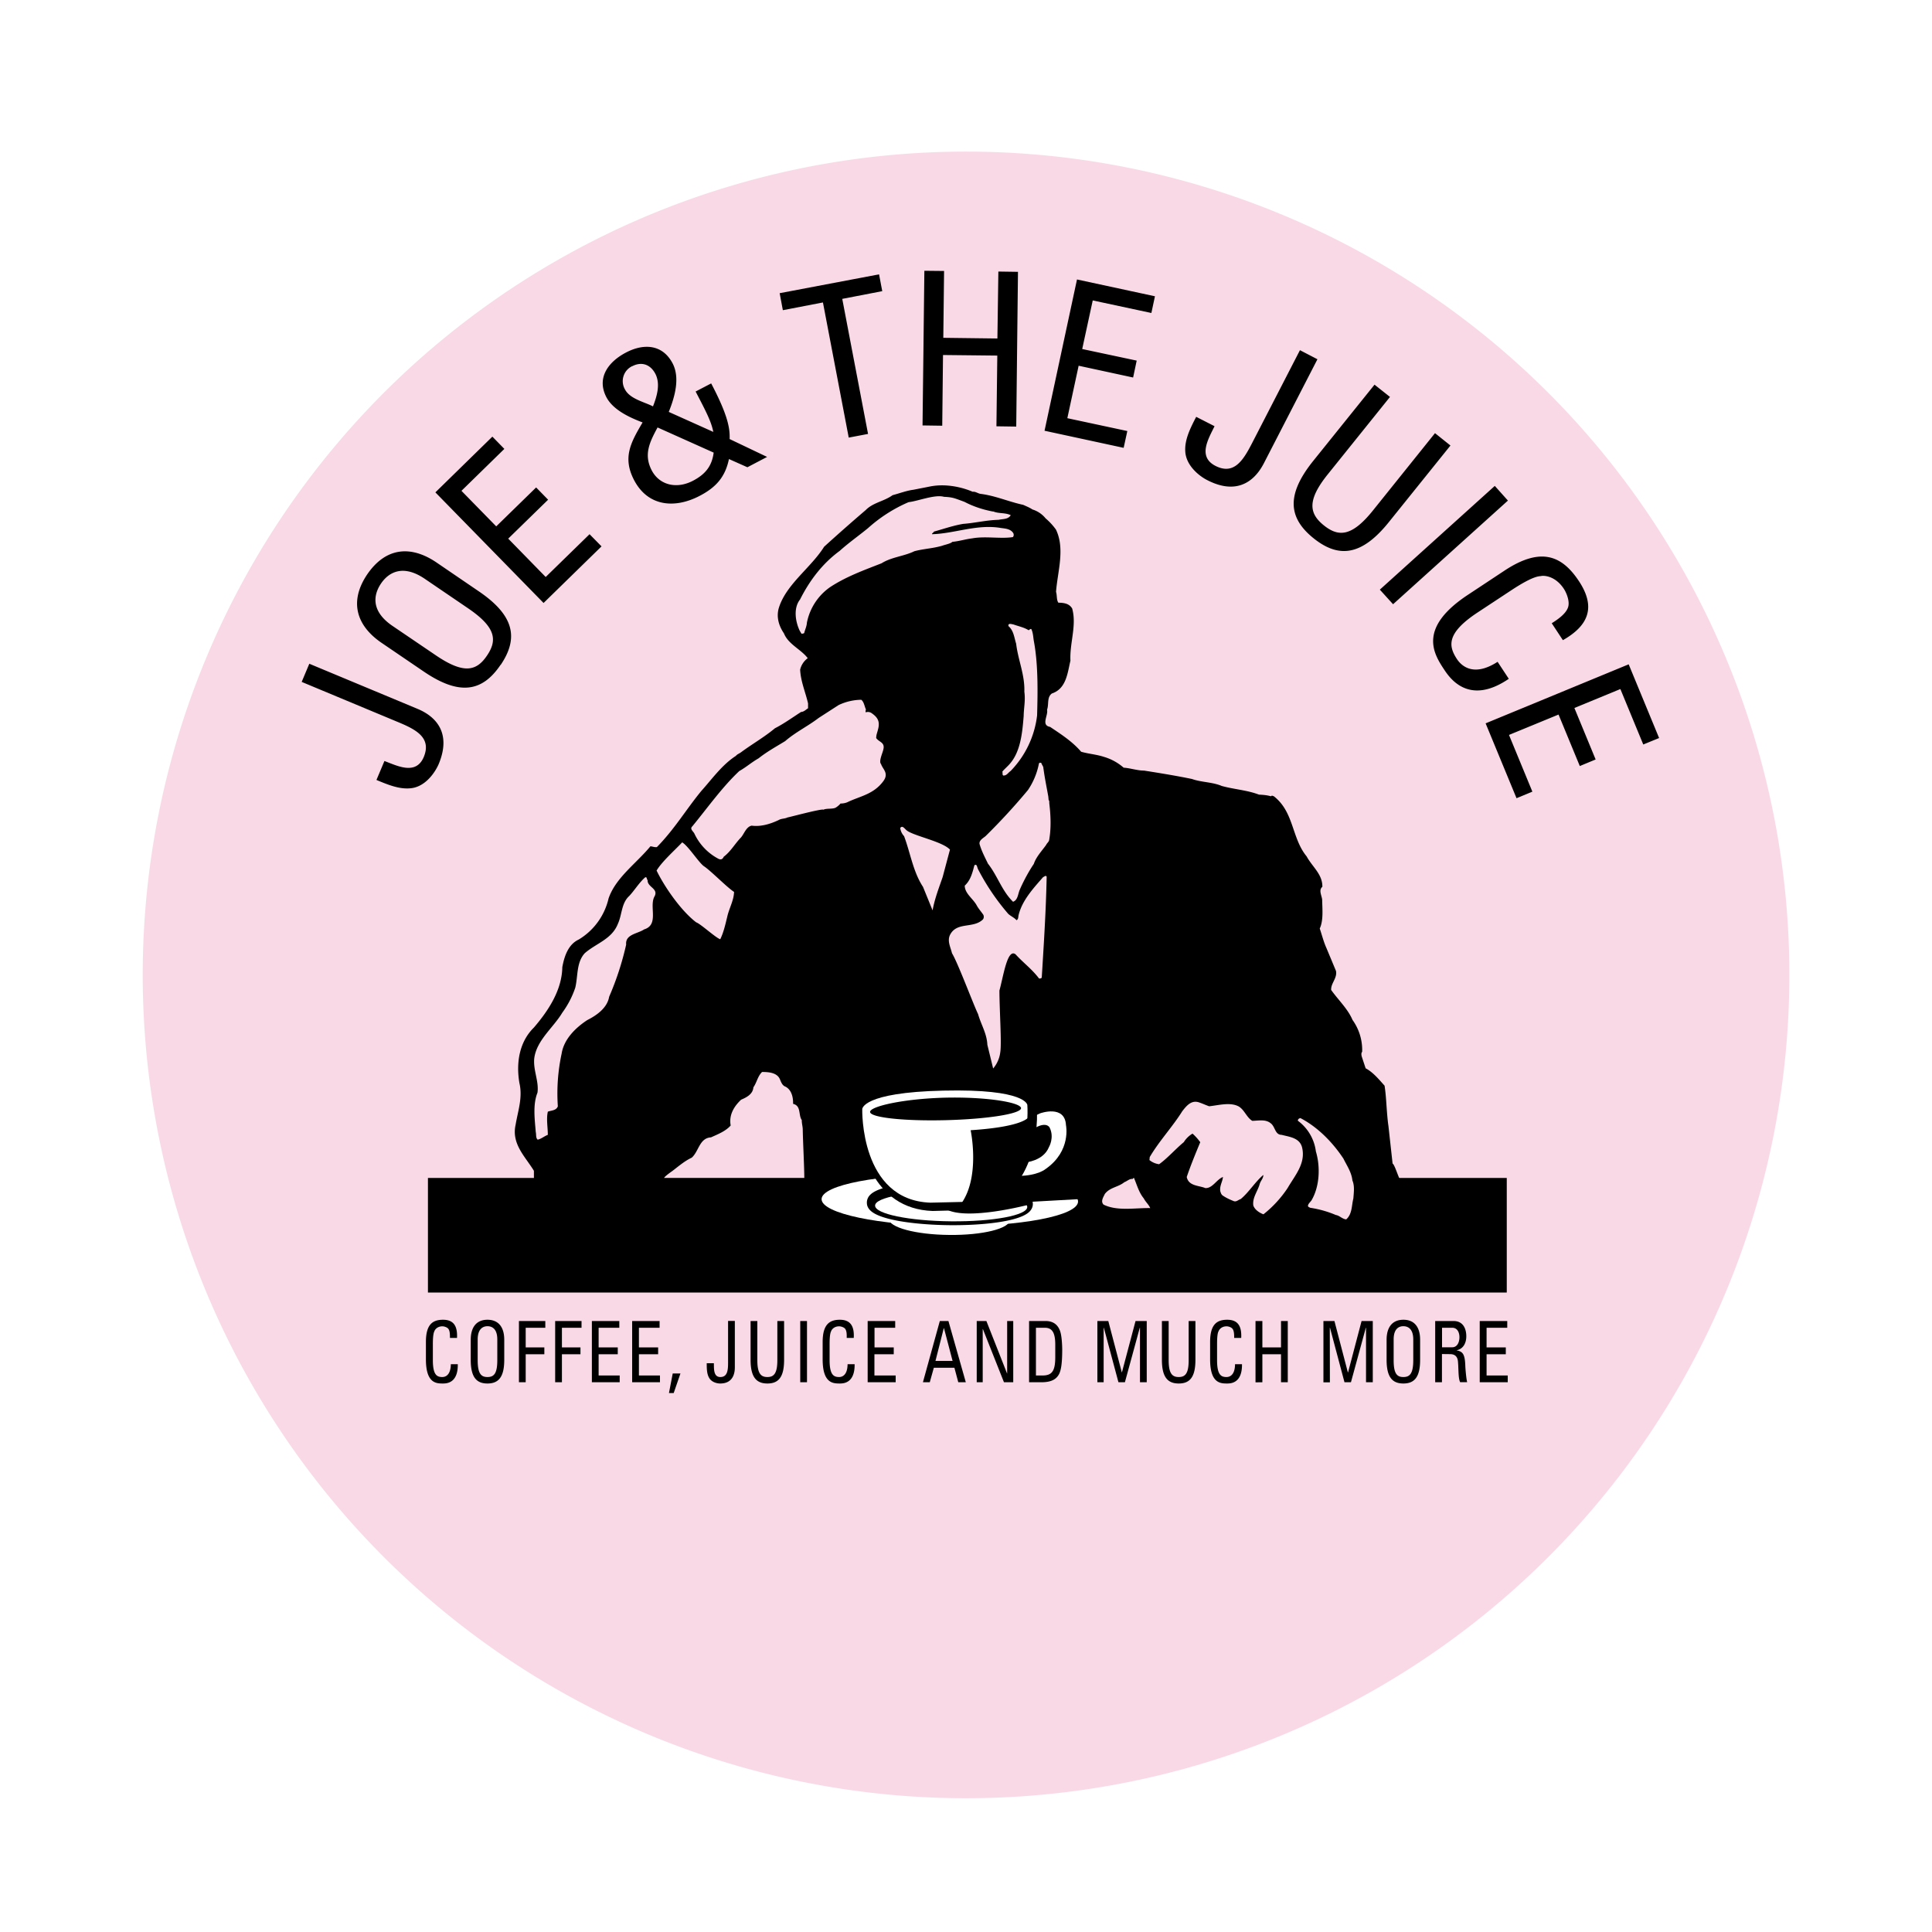 <!-- Generated by Vouchers4U.com --><svg xmlns="http://www.w3.org/2000/svg" width="200" height="200" viewBox="0 0 200 200" style="width:100%;height:100%;"><title>Joe &amp; the Juice</title><path fill="#fff" d="M0 0h200v200H0z"/><path fill="#fad9e6" d="M185.23 100a85.23 85.23 0 1 1-170.45 0 85.23 85.23 0 0 1 170.45 0z"/><path d="m69.5 106.84-.13.16a2.28 2.28 0 0 0-.35 1.68v-.02a4.18 4.18 0 0 0 1.54 2.6c.66.58 1.51.95 2.45 1h.11a2.2 2.2 0 0 0 1.51-.61l.06-.06a.8.8 0 0 0 .14-.21.32.32 0 0 0 0-.28.66.66 0 0 0-.14-.18 3.2 3.2 0 0 0-.36-.28c-.56-.38-1.04-.76-1.48-1.17l-.08-.07c-.51-.53-1-1.1-1.48-1.67l-.03-.05a5.97 5.97 0 0 0-.76-.78c-.12-.1-.26-.18-.4-.23a.52.52 0 0 0-.32-.02c-.1.04-.2.1-.28.19zm1.04-1.11c-.08.1-.16.2-.22.3a.46.46 0 0 0 .05.5c.07.1.16.19.26.26.25.18.5.33.77.49a7.47 7.47 0 0 1 2.52 2.42l.02.04c.2.26.4.5.62.75.1.1.21.18.34.25.1.06.22.08.34.07.1-.03.2-.07.3-.15l.13-.12a2.03 2.03 0 0 0 .52-1.5 3.78 3.78 0 0 0-.84-2.16l.01.01c-.17-.2-.34-.4-.54-.58a4.22 4.22 0 0 0-2.48-1.19h-.02a2.24 2.24 0 0 0-1.57.42c-.07.05-.14.12-.2.19zm10.98.57-.07.1a1.3 1.3 0 0 0-.21.95c.1.55.37 1.02.76 1.37l.13.11c.39.35.89.55 1.4.57.35.01.7-.12.94-.36a.5.5 0 0 0 .1-.14.18.18 0 0 0 0-.16.42.42 0 0 0-.08-.1 1.62 1.62 0 0 0-.2-.16 6.9 6.9 0 0 1-.85-.67l-.05-.04c-.3-.3-.58-.63-.85-.96l-.02-.03a3.45 3.45 0 0 0-.43-.45.8.8 0 0 0-.22-.13.3.3 0 0 0-.35.1zm.6-.64a.66.66 0 0 0-.13.18.26.26 0 0 0-.04.13v.01l.06.15a9.23 9.23 0 0 0 .6.42 4.52 4.52 0 0 1 1.45 1.4c.11.16.23.3.36.44.05.06.12.1.19.14.06.04.12.05.2.04a.35.35 0 0 0 .16-.08.35.35 0 0 0 .08-.07c.21-.24.32-.55.3-.87-.03-.46-.2-.89-.48-1.22a2.6 2.6 0 0 0-.3-.33 2.43 2.43 0 0 0-1.43-.69H83c-.29 0-.55.09-.77.24l-.12.1zm5.73 3.03-.06.08a1.11 1.11 0 0 0-.17.82v-.01c.08.52.35.96.74 1.27.34.3.76.46 1.2.48.3.01.59-.1.8-.3a.39.39 0 0 0 .09-.12.14.14 0 0 0 0-.14.29.29 0 0 0-.07-.08 1.3 1.3 0 0 0-.17-.15 6.32 6.32 0 0 1-1.49-1.42l-.02-.02a3.1 3.1 0 0 0-.37-.38.67.67 0 0 0-.19-.11.25.25 0 0 0-.16-.01.3.3 0 0 0-.13.09zm.5-.54a.55.55 0 0 0-.1.15.26.26 0 0 0-.03.12c0 .04.02.08.05.12a5.96 5.96 0 0 0 .5.36 3.75 3.75 0 0 1 1.25 1.2c.09.13.19.25.3.37.05.05.1.1.16.13.05.02.11.03.17.03l.14-.07.07-.06a1 1 0 0 0 .25-.74 1.87 1.87 0 0 0-.4-1.05c-.08-.1-.17-.2-.27-.28a2.05 2.05 0 0 0-1.2-.58h-.02c-.27-.03-.54.04-.76.2l-.1.1zM44.3 133.8h111.68v-11.86H44.3z"/><path d="M83.26 121.99c0-1.24-.14-3.8-.16-5.04 0-.35-.11-.65-.1-1-.37-.52-.04-1.48-.9-1.68.02-.73-.19-1.54-.88-1.82-.26-.15-.36-.43-.47-.69-.28-.74-1.22-.79-1.86-.79-.46.44-.54 1.08-.9 1.59-.05.7-.7 1.04-1.27 1.28-.75.7-1.28 1.6-1.08 2.67-.53.6-1.32.9-2.04 1.23-1.2.07-1.25 1.44-1.99 2.1-.69.32-1.31.84-1.89 1.29-.12.1-1.08.74-.97.86zm-37.17 9.88c.3-1.94.75-.75.58-2.88-.02-2.2-.36-3.33-.69-5.47 0-.13-.01-.22.15-.34 1.28-.1 2.38-.37 3.75-.37 1.3-.02 2.6-.25 3.96-.2.48-.2 1.02.1 1.43-.26v-1.15c-.9-1.48-2.35-2.78-1.89-4.79.24-1.43.74-2.79.39-4.29-.36-2.08-.02-4.26 1.5-5.75 1.55-1.81 2.9-3.91 2.94-6.25.2-1.1.6-2.35 1.7-2.86A6.73 6.73 0 0 0 63 93c.74-2.15 2.87-3.62 4.33-5.39.19 0 .42.12.67.08 1.82-1.85 3-3.86 4.59-5.8 1.1-1.22 2.15-2.72 3.6-3.65.09-.14.33-.23.5-.35 1.17-.87 2.43-1.58 3.53-2.5.94-.48 1.82-1.12 2.71-1.69.3-.01.5-.25.72-.38v-.5c-.27-1.18-.76-2.26-.82-3.5.12-.5.4-.9.78-1.18h.01c-.7-.93-2.01-1.43-2.47-2.58-.5-.73-.8-1.64-.54-2.58.73-2.47 3.34-4.2 4.7-6.38 1.33-1.21 2.88-2.58 4.31-3.8.76-.78 1.9-.9 2.78-1.54.72-.19 1.44-.47 2.15-.56l1.68-.33c1.43-.3 3.1-.05 4.47.54.3-.05.55.2.86.22 1.52.2 2.9.82 4.36 1.13.33.15.66.28.96.48.55.17 1.02.5 1.36.92.41.35.76.73 1.07 1.16l.01.02c.95 2 .15 4.36 0 6.43.12.36.03.8.24 1.12.56.01 1.11.07 1.43.6.49 1.75-.27 3.57-.18 5.4-.3 1.26-.42 2.9-1.92 3.4-.54.4-.29 1.12-.5 1.68.14.6-.66 1.6.32 1.78 1.13.76 2.29 1.5 3.21 2.57.76.22 1.61.28 2.36.53a5.4 5.4 0 0 1 2.04 1.12c.68.04 1.4.3 2.11.3 1.58.25 3.32.53 4.96.87.98.35 2.12.31 3.08.72 1.3.36 2.64.43 3.86.9.46.02.8.05 1.25.17.09-.12.18-.03.29 0 2.1 1.64 1.83 4.32 3.39 6.22.6 1.1 1.65 1.85 1.63 3.15-.42.35-.05.92-.02 1.35.01.9.15 2.12-.25 2.97.23.68.4 1.38.7 2.04l.98 2.35c.15.75-.54 1.27-.5 1.97.74 1.04 1.73 1.96 2.21 3.1a5.33 5.33 0 0 1 1 3.3c-.12.13-.08.37-.03.53l.39 1.18c.76.4 1.36 1.13 1.96 1.8.2 1.27.2 2.8.4 4.17l.43 3.89c.29.17.75 2.11 1.14 2.16 2.18-.08 4.66.43 7.15.25.45-.06 1.02.3 1.4-.18 1.33 1.74-.53 2.13-.12 4.24.26 1.52.38 3.1.17 4.68-.02 1.53-.49 1.37-.32 1.4.05.18-107.38-.92-107.48-1.13z"/><path fill="#fad9e6" d="M102.83 52.95c.6.24 1.22.1 1.8.38-.25.44-.81.38-1.25.48-1.26.03-2.45.33-3.66.42-1.04.17-2.02.52-3.04.8-.03.12-.2.14-.2.27 2.3-.06 4.54-1.02 6.97-.67.49.09 1.14.06 1.45.57.06.13.05.3-.05.4-1.24.2-2.85-.12-4.2.13-.7.08-1.35.3-2.06.36-.2.2-.8.3-1.04.4-1.04.3-1.85.3-2.89.57-1.09.53-2.37.6-3.4 1.25-1.81.71-3.66 1.37-5.33 2.47a5.87 5.87 0 0 0-2.4 3.68c-.02.37-.19.71-.28 1.07-.07.06-.18.07-.28.07l-.18-.3c-.45-.93-.68-2.35.03-3.24.98-1.95 2.3-3.71 4.1-5.03.97-.87 1.95-1.55 2.95-2.37 1.2-1.08 2.59-1.98 4.1-2.64l.1-.04c.95-.1 2.7-.82 3.65-.55.93.04 1.1.15 2.12.52.87.46 1.87.8 2.93 1h.06zM67.04 91.1c-.05.73 1.11.86.74 1.65-.64 1.04.5 2.97-1.1 3.46-.65.45-1.97.5-1.86 1.57a30.13 30.13 0 0 1-1.76 5.4c-.2 1.17-1.3 1.93-2.27 2.42-1.25.82-2.42 2-2.65 3.47a19.56 19.56 0 0 0-.39 5.5v-.06c-.15.46-.67.43-1.04.57-.17.77 0 1.6 0 2.4-.36.13-.66.41-1.05.5-.22-.2-.13-.52-.2-.8-.1-1.29-.32-2.83.18-4.07.16-1.17-.44-2.28-.34-3.5.21-1.9 1.99-3.23 2.91-4.78a9.46 9.46 0 0 0 1.33-2.55l.02-.07c.28-1.2.1-2.57.97-3.53 1.17-1.03 2.8-1.44 3.43-3.04.44-.94.35-2.14 1.18-2.89.56-.6 1.02-1.38 1.65-1.93.22-.06.12.2.25.28zm34.18-1.17a23.8 23.8 0 0 0 3.15 4.67c.27.25.63.39.86.66.2-.1.17-.33.21-.51.36-1.53 1.52-2.78 2.55-3.96.12-.02.24-.22.36-.04-.07 3.48-.29 6.92-.51 10.46-.08.08-.18.1-.28.08-.73-.97-1.64-1.63-2.43-2.5-.85-.65-1.25 2.23-1.67 3.75 0 1.93.24 5.42.09 6.37a3.19 3.19 0 0 1-.74 1.7l-.6-2.46c-.05-1.16-.66-2.1-.96-3.17-.5-1.03-2.1-5.33-2.7-6.3-.14-.61-.51-1.25-.21-1.89.7-1.4 2.4-.64 3.4-1.6.13-.14.13-.4.02-.54-.2-.29-.5-.63-.66-.94-.38-.69-1.23-1.22-1.23-2.03.61-.56.8-1.35 1-2.11.28-.18.27.22.36.36zm-7.27-3.9c.95.58 3.61 1.1 4.39 1.92l-.76 2.85c-.39 1.13-.82 2.23-1.04 3.44l-.99-2.43c-1.04-1.59-1.3-3.5-1.96-5.25a1.55 1.55 0 0 1-.4-.84c.25-.37.5.17.76.3z"/><path fill="#fad9e6" d="M108.02 79.57c.13.98.33 1.94.5 2.89l.03.34c.11.18.05.18.08.42.14 1.23.2 2.52-.03 3.78-.06.18-.25.32-.3.46-.45.63-1.04 1.24-1.28 1.97-.5.74-.97 1.6-1.38 2.5l-.05.12c-.22.45-.2 1.12-.72 1.3-1.17-1.15-1.6-2.68-2.6-3.95-.32-.67-.67-1.32-.87-2.04-.05-.38.38-.6.62-.8a64.96 64.96 0 0 0 4.39-4.77c.53-.78.93-1.7 1.13-2.7l.01-.05c.05-.13.2-.08.26-.04.04.2.23.35.2.57zM72.84 89.65c.73.47 2.4 2.2 3.15 2.68-.03.88-.49 1.66-.69 2.5-.2.82-.38 1.66-.74 2.4-.46-.14-2.04-1.6-2.49-1.75-1.58-1.2-3.3-3.7-4.1-5.36.55-.93 1.9-2.12 2.65-2.92.63.38 1.65 2 2.22 2.45zm66.2 30.23c.37.76.87 1.46.96 2.32.25.58.14 1.27.1 1.86-.19.74-.11 1.61-.74 2.17-.4-.03-.71-.41-1.07-.45-.83-.36-1.77-.62-2.65-.75-.09-.05-.25-.08-.24-.23.04-.2.23-.35.36-.53.85-1.44.94-3.47.46-5.07a4.67 4.67 0 0 0-1.85-3.17h-.01c-.03-.1.04-.16.1-.23l.15-.06c1.76.91 3.3 2.46 4.42 4.14zM91.21 79.1c-.27-.26.15-1.13.22-1.47.23-.8-.44-.79-.73-1.23.02-.38.08-.46.18-.84.23-.83.03-1.27-.67-1.75-.12-.08-.36-.16-.57-.07-.07-.02-.02-.24 0-.3-.16-.34-.19-.76-.48-1a5.59 5.59 0 0 0-2.35.55l-2.06 1.33c-1.14.87-2.4 1.47-3.47 2.4-.93.57-1.9 1.1-2.75 1.78-.74.42-1.26.9-2 1.32-1.76 1.65-3.26 3.77-4.86 5.72-.3.27.1.52.21.75a5.66 5.66 0 0 0 2.47 2.6c.27.14.45.07.57-.2.74-.56 1.17-1.37 1.79-2 .35-.42.53-1.09 1.1-1.22.95.13 1.93-.17 2.78-.57.3-.18.63-.13.94-.28.18-.02 3.57-.94 3.72-.8.3-.17 1.01-.03 1.3-.24a2 2 0 0 0 .46-.4c.22 0 .45-.03.7-.13 1.29-.63 2.7-.8 3.72-2.17.63-.84-.06-1.25-.22-1.78zm15.26-13.85c.1-.05.2-.18.29-.13.2.4.19.89.28 1.33.43 2.37.39 5.14.32 7.61a9.92 9.92 0 0 1-2.75 5.76c-.27.18-.39.48-.75.46-.13-.08-.04-.26-.1-.38.06-.13.3-.33.64-.68 1.22-1.26 1.42-3.22 1.57-5.09.01-.87.2-1.6.07-2.52.06-1.76-.65-3.28-.85-4.98-.2-.62-.25-1.35-.79-1.81-.09-.36.35-.2.5-.18.53.19 1.1.3 1.58.6z"/><path fill="#fad9e6" d="M125.17 114.52c.98-.1 2.2-.46 3.08.03.6.38.8 1.13 1.39 1.48.67-.02 1.37-.18 1.89.24.5.36.43 1.2 1.15 1.21.8.21 1.86.3 2.11 1.3.4 1.66-.73 2.88-1.5 4.21a11.73 11.73 0 0 1-2.48 2.7l-.03.01c-.4-.15-.9-.47-1.04-.92-.1-.82.45-1.45.66-2.2.08-.32.4-.62.38-.95-.84.7-1.53 1.84-2.35 2.5-.25.07-.46.34-.76.19-.35-.14-.7-.3-1.02-.51-.23-.13-.26-.3-.33-.5-.08-.56.24-.99.28-1.47-.67.26-1.07 1.18-1.82 1.15-.68-.28-1.74-.2-1.93-1.15.4-1.18.9-2.4 1.4-3.6a5.7 5.7 0 0 0-.8-.89c-.37.22-.68.52-.9.88l-.01.01c-.85.7-1.67 1.65-2.55 2.28a2 2 0 0 1-1-.43l.03-.31c.97-1.66 2.36-3.13 3.37-4.75.42-.54.9-1.13 1.64-.94.4.12.76.3 1.14.43zm-6.75 9.57c.18.34.5.61.65.97-1.54-.03-3.43.34-4.83-.36-.33-.34-.02-.77.13-1.1.53-.7 1.39-.7 2.02-1.22.28-.1.55-.38.84-.33l.15-.13c.32.74.51 1.53 1.05 2.17z"/><path d="M91.7 125.26c-.33.33-.4.67-.4.9 0 .36.15.68.4.91 1.03 1.06 4.17 1.46 6.55 1.49.72 0 6.99 0 7-2.27.03-2.26-6.24-2.39-6.95-2.4-2.38-.02-5.53.33-6.59 1.37z"/><path d="M84.97 123.2c-.29.26-.47.62-.48 1.03.01.41.18.78.46 1.04 1.6 1.64 7.94 2.42 13.5 2.48 5.56.05 11.9-.62 13.54-2.23.28-.25.46-.62.48-1.03 0-.26-.08-.65-.46-1.04-1.6-1.64-7.94-2.42-13.5-2.47-5.56-.06-11.9.62-13.54 2.22z"/><path fill="#fff" d="M104.54 126.28c0 .9-2.82 1.6-6.28 1.56-3.46-.03-6.25-.78-6.25-1.67.01-.9 2.82-1.59 6.28-1.55 3.46.02 6.26.77 6.25 1.66z"/><path fill="#fff" d="M111.6 124.38c0 1.47-5.96 2.61-13.3 2.54-7.32-.06-13.26-1.31-13.25-2.79.02-1.47 5.98-2.6 13.3-2.54 7.34.07 13.27 1.32 13.25 2.8z"/><path d="M90.1 123.67a1.12 1.12 0 0 0-.35.99c.02.18.11.41.33.63 1.07 1.09 5.1 1.51 8.23 1.54s7.16-.32 8.25-1.39c.3-.3.36-.6.36-.8 0-.2-.06-.51-.35-.81-1.07-1.08-5.1-1.5-8.22-1.53s-7.17.3-8.25 1.37z"/><path fill="#fff" d="M106.34 124.95c0 .86-3.54 1.52-7.89 1.48s-7.88-.77-7.86-1.63c0-.85 3.54-1.5 7.89-1.47 4.35.04 7.87.77 7.86 1.62z"/><path d="m106.91 124.4 5.38-.3-4.02-2.27-4.68.67 2 1.78z"/><path d="M106.53 124.7s-6.47 1.72-8.62.46c0 0 .47.06 5.2-1.67 0 0 3.88-.26 3.42 1.21zm.57-9.65.25-.2-1.7.8.9 2.57.78-.5c.38-.24.6-.28.7-.3.04.15.1.3.1.43 0 .43-.19.8-.2.8l-.03.05-.02.05c-.4 1-1.78 1.11-1.8 1.11l-.4.04-.18.35-1.25 2.46 1.17-.01c2.23-.02 3.2-.82 3.3-.9l-.07.05a5.3 5.3 0 0 0 2.38-5.25l.01.1c-.07-1.35-.9-1.82-1.39-1.98-.84-.28-2.24-.05-2.55.33z"/><path fill="#fff" d="M107.68 115.25s2.56-.93 2.67 1.23c0 0 .57 2.66-2.09 4.52 0 0-.8.71-2.81.73l.7-1.4s1.84-.13 2.43-1.57c0 0 .6-1 .07-2.05 0 0-.35-.69-1.68.16l-.4-1.1 1.11-.52z"/><path d="M89.2 114.1c-.38.4-.4.75-.4.88-.05 3.75 1.52 10.17 7.75 10.38l3.5-.09c6.38-.54 7.54-7.3 7.27-10.8-.04-.87-1.32-2.34-9.43-2.15-4.75.11-7.68.71-8.7 1.8z"/><path fill="#fff" d="M97.65 112.9c8.62-.2 8.7 1.49 8.7 1.49s.73 9.4-6.57 10.03l-3.46.08c-7.32-.25-7.06-9.68-7.06-9.68s-.06-1.73 8.39-1.92z"/><path d="M105.7 114.71c.01.59-3.48 1.14-7.79 1.25-4.31.11-7.82-.27-7.84-.85-.02-.58 3.47-1.37 7.78-1.48 4.32-.1 7.84.5 7.85 1.09zM46.58 138.5c0-.37-.01-.72-.16-.93-.15-.2-.48-.27-.62-.27-.58 0-.8.4-.83.5-.02.06-.16.22-.16 1.31v1.7c0 1.55.44 1.74.98 1.74.22 0 .86-.09.88-1.33h.72c.03 2-1.2 2-1.56 2-.69 0-1.74-.05-1.74-2.5v-1.8c0-1.8.68-2.3 1.77-2.3 1.1 0 1.51.65 1.45 1.88h-.73zm3.88 4.72c1.17 0 1.74-.7 1.74-2.45v-2.08c0-1.27-.57-2.07-1.74-2.07-1.16 0-1.73.8-1.73 2.07v2.08c0 1.76.57 2.45 1.73 2.45zm0-.67c-.66 0-1.01-.36-1.01-1.74v-2.15c0-1.33.8-1.37 1.01-1.37.23 0 1.02.04 1.02 1.37v2.15c0 1.38-.35 1.74-1.02 1.74zm3.26.54v-6.34h2.73v.7h-2.03v2.03h1.93v.71h-1.93v2.9zm3.75 0v-6.34h2.73v.7h-2.03v2.03h1.92v.71h-1.92v2.9zm3.8 0v-6.34h2.84v.7h-2.14v2.03h1.98v.71h-1.98v2.2h2.18v.7zm4.17 0v-6.34h2.84v.7h-2.14v2.03h1.99v.71h-1.99v2.2h2.18v.7zm4.2-.91h.8l-.7 2.03h-.49zm4.26-1.06c.01.57-.05 1.43.67 1.43.75 0 .8-.74.8-1.51v-4.3h.7v4.78c0 .34-.01 1.7-1.52 1.7-.3 0-.9-.12-1.16-.62-.23-.42-.23-.97-.23-1.48h.74zm3.8-4.37h.7v4.06c0 1.38.37 1.74 1.04 1.74.66 0 1.03-.36 1.03-1.74v-4.06h.7v4.02c0 1.76-.56 2.45-1.73 2.45s-1.74-.7-1.74-2.45v-4.02zm5.14 6.34h.7v-6.34h-.7zm4.81-4.6c.01-.35 0-.71-.15-.92-.15-.2-.48-.27-.63-.27-.58 0-.8.4-.83.5-.02.06-.16.22-.16 1.31v1.7c0 1.55.45 1.74.99 1.74.21 0 .86-.09.87-1.33h.73c.03 2-1.2 2-1.56 2-.7 0-1.75-.05-1.75-2.5v-1.8c0-1.8.7-2.3 1.78-2.3 1.09 0 1.51.65 1.44 1.88h-.72zm2.17 4.6v-6.34h2.85v.7h-2.14v2.03h1.99v.71h-2v2.2h2.2v.7zm5.72 0h.71l.42-1.5h2.13l.4 1.5h.78l-1.8-6.34h-.89zm3.07-2.21h-1.77l.86-3.39h.02zm6.28-4.13v6.34h-.96l-2.18-5.5h-.02v5.5h-.62v-6.34h1l2.14 5.43h.01v-5.43zm1.64 6.34h1.27c.97 0 1.52-.27 1.82-.82.23-.42.34-1.2.34-2.56 0-.2-.02-1.46-.25-2-.27-.67-.78-.96-1.48-.96h-1.7zm.7-5.64h.93c.74 0 1.08.47 1.08 1.75v1.29c0 1.47-.36 1.9-1.33 1.9h-.67v-4.94zm7.02 5.64h-.65v-6.34h1.13l1.4 5.32h.01l1.41-5.32h1.16v6.34h-.7v-5.64h-.02l-1.54 5.64h-.67l-1.51-5.64h-.02zm6.03-6.34h.7v4.06c0 1.38.37 1.74 1.04 1.74s1.03-.36 1.03-1.74v-4.06h.7v4.02c0 1.76-.56 2.45-1.73 2.45s-1.74-.7-1.74-2.45v-4.02zm7.48 1.75c0-.37-.01-.72-.16-.93-.15-.2-.47-.27-.62-.27-.58 0-.8.4-.83.5-.03.06-.16.22-.16 1.31v1.7c0 1.55.44 1.74.98 1.74.22 0 .87-.09.88-1.33h.72c.03 2-1.2 2-1.56 2-.69 0-1.74-.05-1.74-2.5v-1.8c0-1.8.68-2.3 1.77-2.3 1.1 0 1.51.65 1.45 1.88h-.73zm2.21 4.6v-6.35h.71v2.73h1.93v-2.73h.7v6.34h-.7v-2.9h-1.93v2.9zm7.7 0H137v-6.35h1.14l1.39 5.32h.02l1.4-5.32h1.16v6.34h-.7v-5.64h-.02l-1.54 5.64h-.67l-1.5-5.64h-.02zm7.6.12c1.18 0 1.74-.7 1.74-2.45v-2.08c0-1.27-.56-2.07-1.73-2.07s-1.74.8-1.74 2.07v2.08c0 1.76.57 2.45 1.74 2.45zm0-.67c-.66 0-1-.36-1-1.74v-2.15c0-1.33.78-1.37 1-1.37.23 0 1.03.04 1.03 1.37v2.15c0 1.38-.36 1.74-1.02 1.74zm4.83-2.37c.24 0 .78.03.83.8.07.85.02 1.67.22 2.1h.73c-.1-.38-.18-1.38-.19-1.65-.04-1.27-.27-1.52-.9-1.64v-.01c.65-.13 1-.7 1-1.45 0-.8-.34-1.58-1.32-1.58h-1.9v6.34h.7v-2.92zm-.82-2.73h1.06c.54 0 .74.51.74.97 0 .55-.24 1.05-.75 1.05h-1.05v-2.02zm3.9 5.64v-6.34h2.85v.7h-2.14v2.03h1.99v.71h-1.99v2.2h2.19v.7zm-46.65-27.53s-.23 1.06-6.05 1.44c0 0 1 4.69-.9 7.49 0 0 3.85.98 5.59-1.9 1.74-2.87 1.56-4.5 1.56-4.5l-.2-2.53zM39.8 78.78c1.34.5 3.26 1.5 4.07-.42.83-2.01-.84-2.85-2.64-3.6l-10-4.17.79-1.88 11.13 4.64c.79.33 3.95 1.67 2.27 5.73-.35.82-1.3 2.27-2.75 2.5-1.24.19-2.5-.34-3.7-.84l.83-1.97zm12.03-9.95c1.9-2.81 1.38-5.15-2.3-7.64l-4.34-2.96c-2.65-1.8-5.25-1.58-7.17 1.22-1.9 2.81-1.14 5.32 1.5 7.11l4.35 2.96c3.68 2.5 6.05 2.12 7.95-.7zm-1.42-.96c-1.08 1.6-2.39 1.94-5.29-.03l-4.48-3.04c-2.77-1.88-1.56-3.85-1.2-4.39.36-.53 1.75-2.37 4.52-.5l4.48 3.05c2.9 1.97 3.06 3.31 1.97 4.91zm5.86-5.45-11.2-11.45 5.9-5.77 1.24 1.27-4.44 4.34 3.6 3.68 4.13-4.03 1.24 1.27-4.13 4.03 3.88 3.97 4.54-4.43 1.24 1.26zm21.1-14.05 2.04-1.07-3.88-1.85c.06-1.23-.31-2.71-1.91-5.76l-1.61.84c1.11 2.13 1.62 3.11 1.83 4.18l-4.61-2.07c.63-1.56 1.18-3.52.4-5.02-1.05-2-3.01-2.08-4.82-1.13-1.77.92-3.11 2.58-2.03 4.64.7 1.32 2.42 2.1 3.74 2.6-1.22 2.07-2.1 3.63-.88 5.97 1.44 2.75 4.23 2.97 6.79 1.63 1.67-.87 2.64-1.93 3.03-3.81zm-9.77-6.3c-.92-.47-2.38-.77-2.9-1.75a1.72 1.72 0 0 1 .73-2.41h.02c.96-.5 1.87-.2 2.39.78.57 1.1.12 2.44-.24 3.37zm6.28 4.77c-.18 1.42-.87 2.26-2.15 2.93-1.69.88-3.46.45-4.26-1.07-.87-1.66-.2-2.96.6-4.45l5.8 2.6zM91 28.4l.33 1.74-4.14.8 2.67 13.98-2 .38-2.67-13.99-4.15.8-.33-1.76zm4.5 15.64.19-16.01 2.04.02-.08 6.92 5.6.07.1-6.93 2.03.03-.18 16.02-2.05-.03.09-7.32-5.62-.06-.08 7.32zm12.63.55 3.36-15.66 8.07 1.74-.37 1.73-6.07-1.3-1.09 5.03 5.64 1.2-.37 1.75-5.64-1.22-1.17 5.43 6.21 1.33-.38 1.74zm17.6-.47c-.63 1.3-1.77 3.14.08 4.1 1.94 1 2.9-.6 3.8-2.34l4.96-9.63 1.81.94-5.51 10.7c-.4.77-2 3.82-5.9 1.81-.79-.4-2.17-1.46-2.27-2.94-.09-1.25.54-2.47 1.13-3.61l1.9.97zm16.56-4.3 1.6 1.27-6.43 8c-2.2 2.73-1.92 4.09-.41 5.3s2.89 1.18 5.08-1.55l6.42-8 1.6 1.28-6.37 7.92c-2.78 3.46-5.16 3.8-7.8 1.68s-2.83-4.52-.05-7.99l6.36-7.91zm1.92 22.73-1.37-1.51 11.9-10.74 1.36 1.52zm16.42 1.97c.77-.48 1.5-1.04 1.7-1.67s-.2-1.53-.43-1.88c-.92-1.41-2.14-1.4-2.36-1.34-.2.04-.74-.07-3.04 1.44l-3.58 2.36c-3.27 2.17-2.95 3.5-2.09 4.81.35.52 1.57 1.97 4.2.27l1.16 1.76c-4.18 2.85-6.15-.13-6.72-1-1.1-1.66-2.67-4.3 2.51-7.71l3.78-2.5c3.78-2.49 5.95-1.53 7.69 1.1 1.75 2.65 1.05 4.57-1.66 6.11l-1.16-1.76zm-6.84 10.36 14.81-6.11 3.15 7.63-1.64.67-2.37-5.74-4.76 1.96 2.2 5.33-1.64.68-2.2-5.33-5.13 2.11 2.42 5.87-1.64.68zm-84.7 28.34c.2.12.48.22.78.22.45 0 .7-.23.7-.58 0-.3-.17-.49-.63-.66-.55-.2-.9-.5-.9-.96 0-.52.44-.92 1.1-.92.34 0 .6.08.74.17l-.12.36c-.18-.1-.4-.17-.62-.17h-.02c-.45 0-.63.28-.63.5 0 .32.2.48.67.66.57.22.86.5.86.99 0 .52-.38.97-1.18.97-.32 0-.68-.1-.86-.22zm3.03-2.47v.58h.62v.33h-.62v1.3c0 .3.08.48.33.48.11 0 .18-.01.25-.03l.02.33c-.08.03-.22.06-.4.06a.63.63 0 0 1-.47-.18c-.11-.14-.16-.35-.16-.64v-1.32h-.38v-.33h.38v-.45zm1.12.58h.44v2.42h-.44zm.49-.68c0 .15-.1.27-.28.27-.16 0-.26-.12-.26-.27s.1-.28.27-.28c.16 0 .27.13.27.28zm.68.68h.44v2.42h-.44zm.49-.68c0 .15-.1.27-.28.27-.16 0-.26-.12-.26-.27s.1-.28.27-.28c.16 0 .27.13.27.28zm.72 3.1v-2.08h-.33v-.34h.33v-.11c0-.35.09-.66.28-.85a.94.94 0 0 1 .97-.15l-.06.33a.64.64 0 0 0-.26-.05h-.02c-.38 0-.47.33-.47.7v.13h.58v.33h-.58v2.09zm1.58-2.42.53 1.43c.06.16.12.35.15.5h.02l.15-.51.48-1.42H79l-.66 1.72c-.32.83-.53 1.25-.83 1.52-.15.13-.34.23-.54.27l-.11-.36c.1-.03.25-.1.38-.21.12-.1.27-.27.37-.5.02-.04.04-.07.04-.1a.33.33 0 0 0-.04-.11l-.89-2.23zm4.8.97c0-.27-.12-.7-.62-.7-.45 0-.64.4-.68.7zm-1.3.32c.01.6.38.84.83.84.32 0 .51-.05.67-.13l.08.32c-.16.07-.43.15-.8.15-.76 0-1.2-.5-1.2-1.22 0-.73.43-1.3 1.14-1.3.79 0 1 .69 1 1.13l-.02.21zm2.26-.64-.02-.65h.38l.03.4a.85.85 0 0 1 .78-.45c.32 0 .57.2.67.48h.02a.92.92 0 0 1 .27-.31c.14-.11.3-.17.53-.17.33 0 .8.2.8 1.05v1.42h-.43v-1.37c0-.46-.18-.74-.52-.74a.58.58 0 0 0-.53.4.9.9 0 0 0-.03.21v1.5h-.43v-1.45c0-.38-.17-.66-.5-.66-.28 0-.48.22-.55.44a.52.52 0 0 0-.04.22v1.45h-.43zm4.6.78v.02c0 .38.31.68.69.68.46 0 .73-.38.73-.93 0-.49-.26-.9-.72-.9a.7.7 0 0 0-.67.54.78.78 0 0 0-.02.18zm-.43-.64-.02-.8h.39l.02.42h.01a.95.95 0 0 1 .87-.46c.58 0 1.02.5 1.02 1.22 0 .88-.53 1.3-1.1 1.3a.86.86 0 0 1-.75-.37v1.3h-.44zm2.84-.8h.45v2.43h-.45zm.5-.67c0 .15-.1.27-.29.27-.15 0-.26-.12-.26-.27s.1-.28.28-.28c.15 0 .27.13.27.28zm.68 1.43c0-.28 0-.53-.03-.75h.39l.02.48h.02c.1-.33.37-.53.67-.53a.6.6 0 0 1 .12.01v.41h-.15c-.31 0-.53.22-.59.55l-.01.2v1.3h-.45zm3.12.22c0-.27-.12-.7-.62-.7-.45 0-.63.4-.67.7zm-1.3.32c.02.6.39.84.84.84.31 0 .5-.05.66-.13l.09.32c-.16.07-.43.15-.82.15-.74 0-1.19-.5-1.19-1.22 0-.73.44-1.3 1.14-1.3.8 0 1 .69 1 1.13 0 .1 0 .16-.02.21z"/></svg>